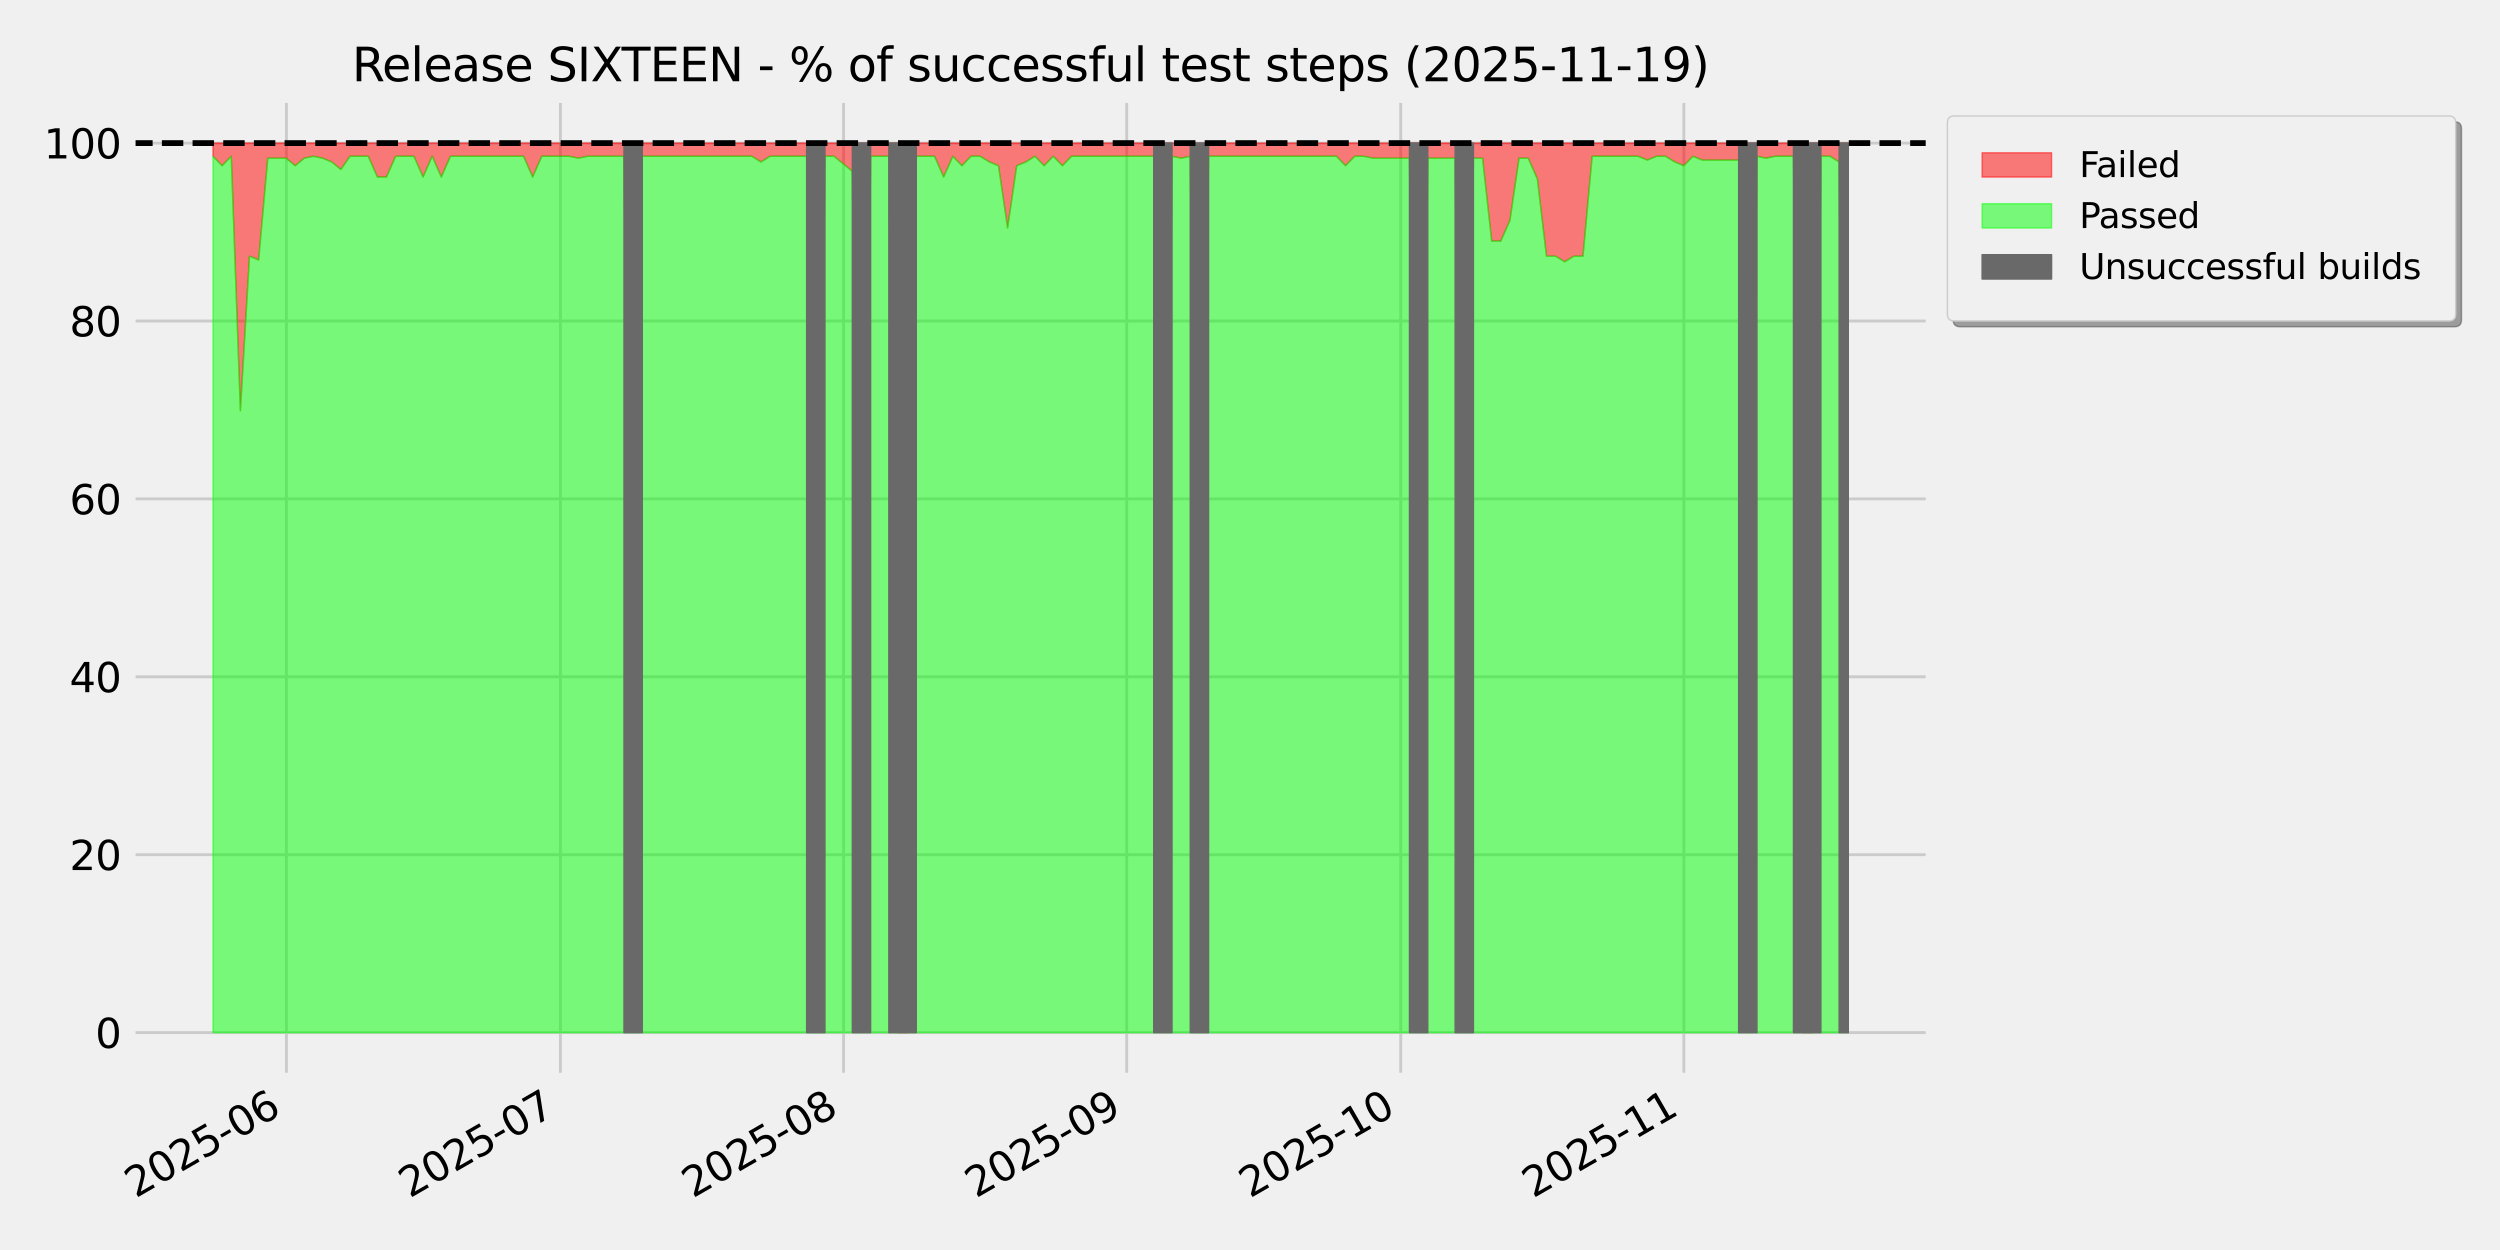 <?xml version="1.0" encoding="utf-8" standalone="no"?>
<!DOCTYPE svg PUBLIC "-//W3C//DTD SVG 1.1//EN"
  "http://www.w3.org/Graphics/SVG/1.1/DTD/svg11.dtd">
<svg xmlns:xlink="http://www.w3.org/1999/xlink" width="864pt" height="432pt" viewBox="0 0 864 432" xmlns="http://www.w3.org/2000/svg" version="1.1">
 <defs>
  <style type="text/css">*{stroke-linejoin: round; stroke-linecap: butt}</style>
 </defs>
 <g id="figure_1">
  <g id="patch_1">
   <path d="M 0 432 
L 864 432 
L 864 0 
L 0 0 
z
" style="fill: #f0f0f0"/>
  </g>
  <g id="axes_1">
   <g id="patch_2">
    <path d="M 45.35 372.238 
L 667.02 372.238 
L 667.02 34.08 
L 45.35 34.08 
z
" style="fill: #f0f0f0"/>
   </g>
   <g id="matplotlib.axis_1">
    <g id="xtick_1">
     <g id="line2d_1">
      <path d="M 98.989 372.238 
L 98.989 34.08 
" clip-path="url(#p6ce3562e40)" style="fill: none; stroke: #cbcbcb"/>
     </g>
     <g id="line2d_2"/>
     <g id="text_1">
      <!-- 2025-06 -->
      <g transform="translate(46.874 414.198) rotate(-30) scale(0.14 -0.14)">
       <defs>
        <path id="DejaVuSans-32" d="M 1228 531 
L 3431 531 
L 3431 0 
L 469 0 
L 469 531 
Q 828 903 1448 1529 
Q 2069 2156 2228 2338 
Q 2531 2678 2651 2914 
Q 2772 3150 2772 3378 
Q 2772 3750 2511 3984 
Q 2250 4219 1831 4219 
Q 1534 4219 1204 4116 
Q 875 4013 500 3803 
L 500 4441 
Q 881 4594 1212 4672 
Q 1544 4750 1819 4750 
Q 2544 4750 2975 4387 
Q 3406 4025 3406 3419 
Q 3406 3131 3298 2873 
Q 3191 2616 2906 2266 
Q 2828 2175 2409 1742 
Q 1991 1309 1228 531 
z
" transform="scale(0.016)"/>
        <path id="DejaVuSans-30" d="M 2034 4250 
Q 1547 4250 1301 3770 
Q 1056 3291 1056 2328 
Q 1056 1369 1301 889 
Q 1547 409 2034 409 
Q 2525 409 2770 889 
Q 3016 1369 3016 2328 
Q 3016 3291 2770 3770 
Q 2525 4250 2034 4250 
z
M 2034 4750 
Q 2819 4750 3233 4129 
Q 3647 3509 3647 2328 
Q 3647 1150 3233 529 
Q 2819 -91 2034 -91 
Q 1250 -91 836 529 
Q 422 1150 422 2328 
Q 422 3509 836 4129 
Q 1250 4750 2034 4750 
z
" transform="scale(0.016)"/>
        <path id="DejaVuSans-35" d="M 691 4666 
L 3169 4666 
L 3169 4134 
L 1269 4134 
L 1269 2991 
Q 1406 3038 1543 3061 
Q 1681 3084 1819 3084 
Q 2600 3084 3056 2656 
Q 3513 2228 3513 1497 
Q 3513 744 3044 326 
Q 2575 -91 1722 -91 
Q 1428 -91 1123 -41 
Q 819 9 494 109 
L 494 744 
Q 775 591 1075 516 
Q 1375 441 1709 441 
Q 2250 441 2565 725 
Q 2881 1009 2881 1497 
Q 2881 1984 2565 2268 
Q 2250 2553 1709 2553 
Q 1456 2553 1204 2497 
Q 953 2441 691 2322 
L 691 4666 
z
" transform="scale(0.016)"/>
        <path id="DejaVuSans-2d" d="M 313 2009 
L 1997 2009 
L 1997 1497 
L 313 1497 
L 313 2009 
z
" transform="scale(0.016)"/>
        <path id="DejaVuSans-36" d="M 2113 2584 
Q 1688 2584 1439 2293 
Q 1191 2003 1191 1497 
Q 1191 994 1439 701 
Q 1688 409 2113 409 
Q 2538 409 2786 701 
Q 3034 994 3034 1497 
Q 3034 2003 2786 2293 
Q 2538 2584 2113 2584 
z
M 3366 4563 
L 3366 3988 
Q 3128 4100 2886 4159 
Q 2644 4219 2406 4219 
Q 1781 4219 1451 3797 
Q 1122 3375 1075 2522 
Q 1259 2794 1537 2939 
Q 1816 3084 2150 3084 
Q 2853 3084 3261 2657 
Q 3669 2231 3669 1497 
Q 3669 778 3244 343 
Q 2819 -91 2113 -91 
Q 1303 -91 875 529 
Q 447 1150 447 2328 
Q 447 3434 972 4092 
Q 1497 4750 2381 4750 
Q 2619 4750 2861 4703 
Q 3103 4656 3366 4563 
z
" transform="scale(0.016)"/>
       </defs>
       <use xlink:href="#DejaVuSans-32"/>
       <use xlink:href="#DejaVuSans-30" transform="translate(63.623 0)"/>
       <use xlink:href="#DejaVuSans-32" transform="translate(127.246 0)"/>
       <use xlink:href="#DejaVuSans-35" transform="translate(190.869 0)"/>
       <use xlink:href="#DejaVuSans-2d" transform="translate(254.492 0)"/>
       <use xlink:href="#DejaVuSans-30" transform="translate(290.576 0)"/>
       <use xlink:href="#DejaVuSans-36" transform="translate(354.199 0)"/>
      </g>
     </g>
    </g>
    <g id="xtick_2">
     <g id="line2d_3">
      <path d="M 193.685 372.238 
L 193.685 34.08 
" clip-path="url(#p6ce3562e40)" style="fill: none; stroke: #cbcbcb"/>
     </g>
     <g id="line2d_4"/>
     <g id="text_2">
      <!-- 2025-07 -->
      <g transform="translate(141.571 414.198) rotate(-30) scale(0.14 -0.14)">
       <defs>
        <path id="DejaVuSans-37" d="M 525 4666 
L 3525 4666 
L 3525 4397 
L 1831 0 
L 1172 0 
L 2766 4134 
L 525 4134 
L 525 4666 
z
" transform="scale(0.016)"/>
       </defs>
       <use xlink:href="#DejaVuSans-32"/>
       <use xlink:href="#DejaVuSans-30" transform="translate(63.623 0)"/>
       <use xlink:href="#DejaVuSans-32" transform="translate(127.246 0)"/>
       <use xlink:href="#DejaVuSans-35" transform="translate(190.869 0)"/>
       <use xlink:href="#DejaVuSans-2d" transform="translate(254.492 0)"/>
       <use xlink:href="#DejaVuSans-30" transform="translate(290.576 0)"/>
       <use xlink:href="#DejaVuSans-37" transform="translate(354.199 0)"/>
      </g>
     </g>
    </g>
    <g id="xtick_3">
     <g id="line2d_5">
      <path d="M 291.538 372.238 
L 291.538 34.08 
" clip-path="url(#p6ce3562e40)" style="fill: none; stroke: #cbcbcb"/>
     </g>
     <g id="line2d_6"/>
     <g id="text_3">
      <!-- 2025-08 -->
      <g transform="translate(239.424 414.198) rotate(-30) scale(0.14 -0.14)">
       <defs>
        <path id="DejaVuSans-38" d="M 2034 2216 
Q 1584 2216 1326 1975 
Q 1069 1734 1069 1313 
Q 1069 891 1326 650 
Q 1584 409 2034 409 
Q 2484 409 2743 651 
Q 3003 894 3003 1313 
Q 3003 1734 2745 1975 
Q 2488 2216 2034 2216 
z
M 1403 2484 
Q 997 2584 770 2862 
Q 544 3141 544 3541 
Q 544 4100 942 4425 
Q 1341 4750 2034 4750 
Q 2731 4750 3128 4425 
Q 3525 4100 3525 3541 
Q 3525 3141 3298 2862 
Q 3072 2584 2669 2484 
Q 3125 2378 3379 2068 
Q 3634 1759 3634 1313 
Q 3634 634 3220 271 
Q 2806 -91 2034 -91 
Q 1263 -91 848 271 
Q 434 634 434 1313 
Q 434 1759 690 2068 
Q 947 2378 1403 2484 
z
M 1172 3481 
Q 1172 3119 1398 2916 
Q 1625 2713 2034 2713 
Q 2441 2713 2670 2916 
Q 2900 3119 2900 3481 
Q 2900 3844 2670 4047 
Q 2441 4250 2034 4250 
Q 1625 4250 1398 4047 
Q 1172 3844 1172 3481 
z
" transform="scale(0.016)"/>
       </defs>
       <use xlink:href="#DejaVuSans-32"/>
       <use xlink:href="#DejaVuSans-30" transform="translate(63.623 0)"/>
       <use xlink:href="#DejaVuSans-32" transform="translate(127.246 0)"/>
       <use xlink:href="#DejaVuSans-35" transform="translate(190.869 0)"/>
       <use xlink:href="#DejaVuSans-2d" transform="translate(254.492 0)"/>
       <use xlink:href="#DejaVuSans-30" transform="translate(290.576 0)"/>
       <use xlink:href="#DejaVuSans-38" transform="translate(354.199 0)"/>
      </g>
     </g>
    </g>
    <g id="xtick_4">
     <g id="line2d_7">
      <path d="M 389.391 372.238 
L 389.391 34.08 
" clip-path="url(#p6ce3562e40)" style="fill: none; stroke: #cbcbcb"/>
     </g>
     <g id="line2d_8"/>
     <g id="text_4">
      <!-- 2025-09 -->
      <g transform="translate(337.277 414.198) rotate(-30) scale(0.14 -0.14)">
       <defs>
        <path id="DejaVuSans-39" d="M 703 97 
L 703 672 
Q 941 559 1184 500 
Q 1428 441 1663 441 
Q 2288 441 2617 861 
Q 2947 1281 2994 2138 
Q 2813 1869 2534 1725 
Q 2256 1581 1919 1581 
Q 1219 1581 811 2004 
Q 403 2428 403 3163 
Q 403 3881 828 4315 
Q 1253 4750 1959 4750 
Q 2769 4750 3195 4129 
Q 3622 3509 3622 2328 
Q 3622 1225 3098 567 
Q 2575 -91 1691 -91 
Q 1453 -91 1209 -44 
Q 966 3 703 97 
z
M 1959 2075 
Q 2384 2075 2632 2365 
Q 2881 2656 2881 3163 
Q 2881 3666 2632 3958 
Q 2384 4250 1959 4250 
Q 1534 4250 1286 3958 
Q 1038 3666 1038 3163 
Q 1038 2656 1286 2365 
Q 1534 2075 1959 2075 
z
" transform="scale(0.016)"/>
       </defs>
       <use xlink:href="#DejaVuSans-32"/>
       <use xlink:href="#DejaVuSans-30" transform="translate(63.623 0)"/>
       <use xlink:href="#DejaVuSans-32" transform="translate(127.246 0)"/>
       <use xlink:href="#DejaVuSans-35" transform="translate(190.869 0)"/>
       <use xlink:href="#DejaVuSans-2d" transform="translate(254.492 0)"/>
       <use xlink:href="#DejaVuSans-30" transform="translate(290.576 0)"/>
       <use xlink:href="#DejaVuSans-39" transform="translate(354.199 0)"/>
      </g>
     </g>
    </g>
    <g id="xtick_5">
     <g id="line2d_9">
      <path d="M 484.088 372.238 
L 484.088 34.08 
" clip-path="url(#p6ce3562e40)" style="fill: none; stroke: #cbcbcb"/>
     </g>
     <g id="line2d_10"/>
     <g id="text_5">
      <!-- 2025-10 -->
      <g transform="translate(431.973 414.198) rotate(-30) scale(0.14 -0.14)">
       <defs>
        <path id="DejaVuSans-31" d="M 794 531 
L 1825 531 
L 1825 4091 
L 703 3866 
L 703 4441 
L 1819 4666 
L 2450 4666 
L 2450 531 
L 3481 531 
L 3481 0 
L 794 0 
L 794 531 
z
" transform="scale(0.016)"/>
       </defs>
       <use xlink:href="#DejaVuSans-32"/>
       <use xlink:href="#DejaVuSans-30" transform="translate(63.623 0)"/>
       <use xlink:href="#DejaVuSans-32" transform="translate(127.246 0)"/>
       <use xlink:href="#DejaVuSans-35" transform="translate(190.869 0)"/>
       <use xlink:href="#DejaVuSans-2d" transform="translate(254.492 0)"/>
       <use xlink:href="#DejaVuSans-31" transform="translate(290.576 0)"/>
       <use xlink:href="#DejaVuSans-30" transform="translate(354.199 0)"/>
      </g>
     </g>
    </g>
    <g id="xtick_6">
     <g id="line2d_11">
      <path d="M 581.941 372.238 
L 581.941 34.08 
" clip-path="url(#p6ce3562e40)" style="fill: none; stroke: #cbcbcb"/>
     </g>
     <g id="line2d_12"/>
     <g id="text_6">
      <!-- 2025-11 -->
      <g transform="translate(529.826 414.198) rotate(-30) scale(0.14 -0.14)">
       <use xlink:href="#DejaVuSans-32"/>
       <use xlink:href="#DejaVuSans-30" transform="translate(63.623 0)"/>
       <use xlink:href="#DejaVuSans-32" transform="translate(127.246 0)"/>
       <use xlink:href="#DejaVuSans-35" transform="translate(190.869 0)"/>
       <use xlink:href="#DejaVuSans-2d" transform="translate(254.492 0)"/>
       <use xlink:href="#DejaVuSans-31" transform="translate(290.576 0)"/>
       <use xlink:href="#DejaVuSans-31" transform="translate(354.199 0)"/>
      </g>
     </g>
    </g>
   </g>
   <g id="matplotlib.axis_2">
    <g id="ytick_1">
     <g id="line2d_13">
      <path d="M 45.35 356.867 
L 667.02 356.867 
" clip-path="url(#p6ce3562e40)" style="fill: none; stroke: #cbcbcb"/>
     </g>
     <g id="line2d_14"/>
     <g id="text_7">
      <!-- 0 -->
      <g transform="translate(32.943 362.186) scale(0.14 -0.14)">
       <use xlink:href="#DejaVuSans-30"/>
      </g>
     </g>
    </g>
    <g id="ytick_2">
     <g id="line2d_15">
      <path d="M 45.35 295.384 
L 667.02 295.384 
" clip-path="url(#p6ce3562e40)" style="fill: none; stroke: #cbcbcb"/>
     </g>
     <g id="line2d_16"/>
     <g id="text_8">
      <!-- 20 -->
      <g transform="translate(24.035 300.703) scale(0.14 -0.14)">
       <use xlink:href="#DejaVuSans-32"/>
       <use xlink:href="#DejaVuSans-30" transform="translate(63.623 0)"/>
      </g>
     </g>
    </g>
    <g id="ytick_3">
     <g id="line2d_17">
      <path d="M 45.35 233.901 
L 667.02 233.901 
" clip-path="url(#p6ce3562e40)" style="fill: none; stroke: #cbcbcb"/>
     </g>
     <g id="line2d_18"/>
     <g id="text_9">
      <!-- 40 -->
      <g transform="translate(24.035 239.219) scale(0.14 -0.14)">
       <defs>
        <path id="DejaVuSans-34" d="M 2419 4116 
L 825 1625 
L 2419 1625 
L 2419 4116 
z
M 2253 4666 
L 3047 4666 
L 3047 1625 
L 3713 1625 
L 3713 1100 
L 3047 1100 
L 3047 0 
L 2419 0 
L 2419 1100 
L 313 1100 
L 313 1709 
L 2253 4666 
z
" transform="scale(0.016)"/>
       </defs>
       <use xlink:href="#DejaVuSans-34"/>
       <use xlink:href="#DejaVuSans-30" transform="translate(63.623 0)"/>
      </g>
     </g>
    </g>
    <g id="ytick_4">
     <g id="line2d_19">
      <path d="M 45.35 172.417 
L 667.02 172.417 
" clip-path="url(#p6ce3562e40)" style="fill: none; stroke: #cbcbcb"/>
     </g>
     <g id="line2d_20"/>
     <g id="text_10">
      <!-- 60 -->
      <g transform="translate(24.035 177.736) scale(0.14 -0.14)">
       <use xlink:href="#DejaVuSans-36"/>
       <use xlink:href="#DejaVuSans-30" transform="translate(63.623 0)"/>
      </g>
     </g>
    </g>
    <g id="ytick_5">
     <g id="line2d_21">
      <path d="M 45.35 110.934 
L 667.02 110.934 
" clip-path="url(#p6ce3562e40)" style="fill: none; stroke: #cbcbcb"/>
     </g>
     <g id="line2d_22"/>
     <g id="text_11">
      <!-- 80 -->
      <g transform="translate(24.035 116.253) scale(0.14 -0.14)">
       <use xlink:href="#DejaVuSans-38"/>
       <use xlink:href="#DejaVuSans-30" transform="translate(63.623 0)"/>
      </g>
     </g>
    </g>
    <g id="ytick_6">
     <g id="line2d_23">
      <path d="M 45.35 49.451 
L 667.02 49.451 
" clip-path="url(#p6ce3562e40)" style="fill: none; stroke: #cbcbcb"/>
     </g>
     <g id="line2d_24"/>
     <g id="text_12">
      <!-- 100 -->
      <g transform="translate(15.127 54.77) scale(0.14 -0.14)">
       <use xlink:href="#DejaVuSans-31"/>
       <use xlink:href="#DejaVuSans-30" transform="translate(63.623 0)"/>
       <use xlink:href="#DejaVuSans-30" transform="translate(127.246 0)"/>
      </g>
     </g>
    </g>
   </g>
   <g id="FillBetweenPolyCollection_1">
    <defs>
     <path id="m700014f2fe" d="M 73.608 -377.99 
L 73.608 -382.549 
L 76.764 -382.549 
L 79.921 -382.549 
L 83.077 -382.549 
L 86.234 -382.549 
L 89.391 -382.549 
L 92.547 -382.549 
L 95.704 -382.549 
L 98.86 -382.549 
L 102.017 -382.549 
L 105.174 -382.549 
L 108.33 -382.549 
L 111.487 -382.549 
L 114.643 -382.549 
L 117.8 -382.549 
L 120.956 -382.549 
L 124.113 -382.549 
L 127.27 -382.549 
L 130.426 -382.549 
L 133.583 -382.549 
L 136.739 -382.549 
L 139.896 -382.549 
L 143.053 -382.549 
L 146.209 -382.549 
L 149.366 -382.549 
L 152.522 -382.549 
L 155.679 -382.549 
L 158.835 -382.549 
L 161.992 -382.549 
L 165.149 -382.549 
L 168.305 -382.549 
L 171.462 -382.549 
L 174.618 -382.549 
L 177.775 -382.549 
L 180.932 -382.549 
L 184.088 -382.549 
L 187.245 -382.549 
L 190.401 -382.549 
L 193.558 -382.549 
L 196.714 -382.549 
L 199.871 -382.549 
L 203.028 -382.549 
L 206.184 -382.549 
L 209.341 -382.549 
L 212.497 -382.549 
L 215.654 -382.549 
L 218.81 -382.549 
L 221.967 -382.549 
L 225.124 -382.549 
L 228.28 -382.549 
L 231.437 -382.549 
L 234.594 -382.549 
L 237.75 -382.549 
L 240.907 -382.549 
L 244.063 -382.549 
L 247.22 -382.549 
L 250.376 -382.549 
L 259.846 -382.549 
L 263.001 -382.549 
L 266.157 -382.549 
L 269.314 -382.549 
L 272.47 -382.549 
L 275.627 -382.549 
L 278.783 -382.549 
L 281.94 -382.549 
L 285.097 -382.549 
L 288.253 -382.549 
L 291.41 -382.549 
L 294.566 -382.549 
L 297.723 -382.549 
L 300.879 -382.549 
L 304.036 -382.549 
L 307.193 -382.549 
L 310.349 -382.549 
L 313.506 -382.549 
L 316.662 -382.549 
L 319.819 -382.549 
L 322.975 -382.549 
L 326.132 -382.549 
L 329.289 -382.549 
L 332.445 -382.549 
L 335.602 -382.549 
L 338.758 -382.549 
L 341.915 -382.549 
L 345.072 -382.549 
L 348.228 -382.549 
L 351.385 -382.549 
L 354.541 -382.549 
L 357.698 -382.549 
L 360.854 -382.549 
L 364.011 -382.549 
L 367.168 -382.549 
L 370.324 -382.549 
L 373.481 -382.549 
L 376.637 -382.549 
L 379.794 -382.549 
L 382.95 -382.549 
L 386.107 -382.549 
L 389.264 -382.549 
L 392.42 -382.549 
L 395.577 -382.549 
L 398.733 -382.549 
L 401.89 -382.549 
L 405.047 -382.549 
L 408.203 -382.549 
L 411.36 -382.549 
L 414.516 -382.549 
L 417.673 -382.549 
L 420.829 -382.549 
L 423.986 -382.549 
L 427.143 -382.549 
L 430.299 -382.549 
L 433.456 -382.549 
L 436.612 -382.549 
L 439.769 -382.549 
L 442.926 -382.549 
L 446.082 -382.549 
L 449.239 -382.549 
L 452.395 -382.549 
L 455.552 -382.549 
L 458.708 -382.549 
L 461.865 -382.549 
L 465.022 -382.549 
L 468.178 -382.549 
L 471.335 -382.549 
L 474.491 -382.549 
L 477.648 -382.549 
L 480.805 -382.549 
L 483.961 -382.549 
L 487.118 -382.549 
L 490.272 -382.549 
L 493.429 -382.549 
L 496.585 -382.549 
L 499.742 -382.549 
L 502.898 -382.549 
L 506.055 -382.549 
L 509.211 -382.549 
L 512.368 -382.549 
L 515.524 -382.549 
L 518.681 -382.549 
L 521.838 -382.549 
L 524.994 -382.549 
L 528.151 -382.549 
L 531.307 -382.549 
L 534.464 -382.549 
L 537.621 -382.549 
L 540.777 -382.549 
L 543.934 -382.549 
L 547.09 -382.549 
L 550.247 -382.549 
L 553.404 -382.549 
L 556.56 -382.549 
L 559.717 -382.549 
L 562.873 -382.549 
L 566.161 -382.549 
L 569.318 -382.549 
L 572.475 -382.549 
L 575.631 -382.549 
L 578.788 -382.549 
L 581.944 -382.549 
L 585.101 -382.549 
L 588.257 -382.549 
L 591.414 -382.549 
L 594.571 -382.549 
L 597.727 -382.549 
L 600.884 -382.549 
L 604.04 -382.549 
L 607.197 -382.549 
L 610.353 -382.549 
L 613.51 -382.549 
L 616.666 -382.549 
L 619.823 -382.549 
L 622.98 -382.549 
L 626.136 -382.549 
L 629.293 -382.549 
L 632.449 -382.549 
L 635.606 -382.549 
L 638.762 -382.549 
L 638.762 -75.133 
L 638.762 -75.133 
L 635.606 -376.036 
L 632.449 -377.99 
L 629.293 -377.99 
L 626.136 -75.133 
L 622.98 -75.133 
L 619.823 -377.99 
L 616.666 -377.99 
L 613.51 -377.99 
L 610.353 -377.339 
L 607.197 -377.99 
L 604.04 -75.133 
L 600.884 -376.687 
L 597.727 -376.687 
L 594.571 -376.687 
L 591.414 -376.687 
L 588.257 -376.687 
L 585.101 -377.99 
L 581.944 -374.734 
L 578.788 -376.036 
L 575.631 -377.99 
L 572.475 -377.99 
L 569.318 -376.687 
L 566.161 -377.99 
L 562.873 -377.99 
L 559.717 -377.99 
L 556.56 -377.99 
L 553.404 -377.99 
L 550.247 -377.99 
L 547.09 -343.471 
L 543.934 -343.471 
L 540.777 -341.517 
L 537.621 -343.471 
L 534.464 -343.471 
L 531.307 -370.174 
L 528.151 -377.339 
L 524.994 -377.339 
L 521.838 -355.846 
L 518.681 -348.681 
L 515.524 -348.681 
L 512.368 -377.339 
L 509.211 -377.339 
L 506.055 -75.133 
L 502.898 -377.339 
L 499.742 -377.339 
L 496.585 -377.339 
L 493.429 -377.339 
L 490.272 -75.133 
L 487.118 -377.339 
L 483.961 -377.339 
L 480.805 -377.339 
L 477.648 -377.339 
L 474.491 -377.339 
L 471.335 -377.99 
L 468.178 -377.99 
L 465.022 -374.734 
L 461.865 -377.99 
L 458.708 -377.99 
L 455.552 -377.99 
L 452.395 -377.99 
L 449.239 -377.99 
L 446.082 -377.99 
L 442.926 -377.99 
L 439.769 -377.99 
L 436.612 -377.99 
L 433.456 -377.99 
L 430.299 -377.99 
L 427.143 -377.99 
L 423.986 -377.99 
L 420.829 -377.99 
L 417.673 -377.99 
L 414.516 -75.133 
L 411.36 -377.99 
L 408.203 -377.339 
L 405.047 -377.99 
L 401.89 -75.133 
L 398.733 -377.99 
L 395.577 -377.99 
L 392.42 -377.99 
L 389.264 -377.99 
L 386.107 -377.99 
L 382.95 -377.99 
L 379.794 -377.99 
L 376.637 -377.99 
L 373.481 -377.99 
L 370.324 -377.99 
L 367.168 -374.734 
L 364.011 -377.99 
L 360.854 -374.734 
L 357.698 -377.99 
L 354.541 -376.036 
L 351.385 -374.734 
L 348.228 -353.24 
L 345.072 -374.734 
L 341.915 -376.036 
L 338.758 -377.99 
L 335.602 -377.99 
L 332.445 -374.734 
L 329.289 -377.99 
L 326.132 -370.826 
L 322.975 -377.99 
L 319.819 -377.99 
L 316.662 -377.99 
L 313.506 -75.133 
L 310.349 -75.133 
L 307.193 -377.99 
L 304.036 -377.99 
L 300.879 -377.99 
L 297.723 -75.133 
L 294.566 -372.78 
L 291.41 -375.385 
L 288.253 -377.99 
L 285.097 -377.99 
L 281.94 -75.133 
L 278.783 -377.99 
L 275.627 -377.99 
L 272.47 -377.99 
L 269.314 -377.99 
L 266.157 -377.99 
L 263.001 -376.036 
L 259.846 -377.99 
L 250.376 -377.99 
L 247.22 -377.99 
L 244.063 -377.99 
L 240.907 -377.99 
L 237.75 -377.99 
L 234.594 -377.99 
L 231.437 -377.99 
L 228.28 -377.99 
L 225.124 -377.99 
L 221.967 -377.99 
L 218.81 -75.133 
L 215.654 -377.99 
L 212.497 -377.99 
L 209.341 -377.99 
L 206.184 -377.99 
L 203.028 -377.99 
L 199.871 -377.339 
L 196.714 -377.99 
L 193.558 -377.99 
L 190.401 -377.99 
L 187.245 -377.99 
L 184.088 -370.826 
L 180.932 -377.99 
L 177.775 -377.99 
L 174.618 -377.99 
L 171.462 -377.99 
L 168.305 -377.99 
L 165.149 -377.99 
L 161.992 -377.99 
L 158.835 -377.99 
L 155.679 -377.99 
L 152.522 -370.826 
L 149.366 -377.99 
L 146.209 -370.826 
L 143.053 -377.99 
L 139.896 -377.99 
L 136.739 -377.99 
L 133.583 -370.826 
L 130.426 -370.826 
L 127.27 -377.99 
L 124.113 -377.99 
L 120.956 -377.99 
L 117.8 -373.431 
L 114.643 -376.036 
L 111.487 -377.339 
L 108.33 -377.99 
L 105.174 -377.339 
L 102.017 -374.734 
L 98.86 -377.339 
L 95.704 -377.339 
L 92.547 -377.339 
L 89.391 -342.168 
L 86.234 -343.471 
L 83.077 -290.064 
L 79.921 -377.99 
L 76.764 -374.734 
L 73.608 -377.99 
z
" style="stroke: #ff0000; stroke-opacity: 0.5; stroke-width: 0.5"/>
    </defs>
    <g clip-path="url(#p6ce3562e40)">
     <use xlink:href="#m700014f2fe" x="0" y="432" style="fill: #ff0000; fill-opacity: 0.5; stroke: #ff0000; stroke-opacity: 0.5; stroke-width: 0.5"/>
    </g>
   </g>
   <g id="FillBetweenPolyCollection_2">
    <defs>
     <path id="m3ca0deafc3" d="M 73.608 -75.133 
L 73.608 -377.99 
L 76.764 -374.734 
L 79.921 -377.99 
L 83.077 -290.064 
L 86.234 -343.471 
L 89.391 -342.168 
L 92.547 -377.339 
L 95.704 -377.339 
L 98.86 -377.339 
L 102.017 -374.734 
L 105.174 -377.339 
L 108.33 -377.99 
L 111.487 -377.339 
L 114.643 -376.036 
L 117.8 -373.431 
L 120.956 -377.99 
L 124.113 -377.99 
L 127.27 -377.99 
L 130.426 -370.826 
L 133.583 -370.826 
L 136.739 -377.99 
L 139.896 -377.99 
L 143.053 -377.99 
L 146.209 -370.826 
L 149.366 -377.99 
L 152.522 -370.826 
L 155.679 -377.99 
L 158.835 -377.99 
L 161.992 -377.99 
L 165.149 -377.99 
L 168.305 -377.99 
L 171.462 -377.99 
L 174.618 -377.99 
L 177.775 -377.99 
L 180.932 -377.99 
L 184.088 -370.826 
L 187.245 -377.99 
L 190.401 -377.99 
L 193.558 -377.99 
L 196.714 -377.99 
L 199.871 -377.339 
L 203.028 -377.99 
L 206.184 -377.99 
L 209.341 -377.99 
L 212.497 -377.99 
L 215.654 -377.99 
L 218.81 -75.133 
L 221.967 -377.99 
L 225.124 -377.99 
L 228.28 -377.99 
L 231.437 -377.99 
L 234.594 -377.99 
L 237.75 -377.99 
L 240.907 -377.99 
L 244.063 -377.99 
L 247.22 -377.99 
L 250.376 -377.99 
L 259.846 -377.99 
L 263.001 -376.036 
L 266.157 -377.99 
L 269.314 -377.99 
L 272.47 -377.99 
L 275.627 -377.99 
L 278.783 -377.99 
L 281.94 -75.133 
L 285.097 -377.99 
L 288.253 -377.99 
L 291.41 -375.385 
L 294.566 -372.78 
L 297.723 -75.133 
L 300.879 -377.99 
L 304.036 -377.99 
L 307.193 -377.99 
L 310.349 -75.133 
L 313.506 -75.133 
L 316.662 -377.99 
L 319.819 -377.99 
L 322.975 -377.99 
L 326.132 -370.826 
L 329.289 -377.99 
L 332.445 -374.734 
L 335.602 -377.99 
L 338.758 -377.99 
L 341.915 -376.036 
L 345.072 -374.734 
L 348.228 -353.24 
L 351.385 -374.734 
L 354.541 -376.036 
L 357.698 -377.99 
L 360.854 -374.734 
L 364.011 -377.99 
L 367.168 -374.734 
L 370.324 -377.99 
L 373.481 -377.99 
L 376.637 -377.99 
L 379.794 -377.99 
L 382.95 -377.99 
L 386.107 -377.99 
L 389.264 -377.99 
L 392.42 -377.99 
L 395.577 -377.99 
L 398.733 -377.99 
L 401.89 -75.133 
L 405.047 -377.99 
L 408.203 -377.339 
L 411.36 -377.99 
L 414.516 -75.133 
L 417.673 -377.99 
L 420.829 -377.99 
L 423.986 -377.99 
L 427.143 -377.99 
L 430.299 -377.99 
L 433.456 -377.99 
L 436.612 -377.99 
L 439.769 -377.99 
L 442.926 -377.99 
L 446.082 -377.99 
L 449.239 -377.99 
L 452.395 -377.99 
L 455.552 -377.99 
L 458.708 -377.99 
L 461.865 -377.99 
L 465.022 -374.734 
L 468.178 -377.99 
L 471.335 -377.99 
L 474.491 -377.339 
L 477.648 -377.339 
L 480.805 -377.339 
L 483.961 -377.339 
L 487.118 -377.339 
L 490.272 -75.133 
L 493.429 -377.339 
L 496.585 -377.339 
L 499.742 -377.339 
L 502.898 -377.339 
L 506.055 -75.133 
L 509.211 -377.339 
L 512.368 -377.339 
L 515.524 -348.681 
L 518.681 -348.681 
L 521.838 -355.846 
L 524.994 -377.339 
L 528.151 -377.339 
L 531.307 -370.174 
L 534.464 -343.471 
L 537.621 -343.471 
L 540.777 -341.517 
L 543.934 -343.471 
L 547.09 -343.471 
L 550.247 -377.99 
L 553.404 -377.99 
L 556.56 -377.99 
L 559.717 -377.99 
L 562.873 -377.99 
L 566.161 -377.99 
L 569.318 -376.687 
L 572.475 -377.99 
L 575.631 -377.99 
L 578.788 -376.036 
L 581.944 -374.734 
L 585.101 -377.99 
L 588.257 -376.687 
L 591.414 -376.687 
L 594.571 -376.687 
L 597.727 -376.687 
L 600.884 -376.687 
L 604.04 -75.133 
L 607.197 -377.99 
L 610.353 -377.339 
L 613.51 -377.99 
L 616.666 -377.99 
L 619.823 -377.99 
L 622.98 -75.133 
L 626.136 -75.133 
L 629.293 -377.99 
L 632.449 -377.99 
L 635.606 -376.036 
L 638.762 -75.133 
L 638.762 -75.133 
L 638.762 -75.133 
L 635.606 -75.133 
L 632.449 -75.133 
L 629.293 -75.133 
L 626.136 -75.133 
L 622.98 -75.133 
L 619.823 -75.133 
L 616.666 -75.133 
L 613.51 -75.133 
L 610.353 -75.133 
L 607.197 -75.133 
L 604.04 -75.133 
L 600.884 -75.133 
L 597.727 -75.133 
L 594.571 -75.133 
L 591.414 -75.133 
L 588.257 -75.133 
L 585.101 -75.133 
L 581.944 -75.133 
L 578.788 -75.133 
L 575.631 -75.133 
L 572.475 -75.133 
L 569.318 -75.133 
L 566.161 -75.133 
L 562.873 -75.133 
L 559.717 -75.133 
L 556.56 -75.133 
L 553.404 -75.133 
L 550.247 -75.133 
L 547.09 -75.133 
L 543.934 -75.133 
L 540.777 -75.133 
L 537.621 -75.133 
L 534.464 -75.133 
L 531.307 -75.133 
L 528.151 -75.133 
L 524.994 -75.133 
L 521.838 -75.133 
L 518.681 -75.133 
L 515.524 -75.133 
L 512.368 -75.133 
L 509.211 -75.133 
L 506.055 -75.133 
L 502.898 -75.133 
L 499.742 -75.133 
L 496.585 -75.133 
L 493.429 -75.133 
L 490.272 -75.133 
L 487.118 -75.133 
L 483.961 -75.133 
L 480.805 -75.133 
L 477.648 -75.133 
L 474.491 -75.133 
L 471.335 -75.133 
L 468.178 -75.133 
L 465.022 -75.133 
L 461.865 -75.133 
L 458.708 -75.133 
L 455.552 -75.133 
L 452.395 -75.133 
L 449.239 -75.133 
L 446.082 -75.133 
L 442.926 -75.133 
L 439.769 -75.133 
L 436.612 -75.133 
L 433.456 -75.133 
L 430.299 -75.133 
L 427.143 -75.133 
L 423.986 -75.133 
L 420.829 -75.133 
L 417.673 -75.133 
L 414.516 -75.133 
L 411.36 -75.133 
L 408.203 -75.133 
L 405.047 -75.133 
L 401.89 -75.133 
L 398.733 -75.133 
L 395.577 -75.133 
L 392.42 -75.133 
L 389.264 -75.133 
L 386.107 -75.133 
L 382.95 -75.133 
L 379.794 -75.133 
L 376.637 -75.133 
L 373.481 -75.133 
L 370.324 -75.133 
L 367.168 -75.133 
L 364.011 -75.133 
L 360.854 -75.133 
L 357.698 -75.133 
L 354.541 -75.133 
L 351.385 -75.133 
L 348.228 -75.133 
L 345.072 -75.133 
L 341.915 -75.133 
L 338.758 -75.133 
L 335.602 -75.133 
L 332.445 -75.133 
L 329.289 -75.133 
L 326.132 -75.133 
L 322.975 -75.133 
L 319.819 -75.133 
L 316.662 -75.133 
L 313.506 -75.133 
L 310.349 -75.133 
L 307.193 -75.133 
L 304.036 -75.133 
L 300.879 -75.133 
L 297.723 -75.133 
L 294.566 -75.133 
L 291.41 -75.133 
L 288.253 -75.133 
L 285.097 -75.133 
L 281.94 -75.133 
L 278.783 -75.133 
L 275.627 -75.133 
L 272.47 -75.133 
L 269.314 -75.133 
L 266.157 -75.133 
L 263.001 -75.133 
L 259.846 -75.133 
L 250.376 -75.133 
L 247.22 -75.133 
L 244.063 -75.133 
L 240.907 -75.133 
L 237.75 -75.133 
L 234.594 -75.133 
L 231.437 -75.133 
L 228.28 -75.133 
L 225.124 -75.133 
L 221.967 -75.133 
L 218.81 -75.133 
L 215.654 -75.133 
L 212.497 -75.133 
L 209.341 -75.133 
L 206.184 -75.133 
L 203.028 -75.133 
L 199.871 -75.133 
L 196.714 -75.133 
L 193.558 -75.133 
L 190.401 -75.133 
L 187.245 -75.133 
L 184.088 -75.133 
L 180.932 -75.133 
L 177.775 -75.133 
L 174.618 -75.133 
L 171.462 -75.133 
L 168.305 -75.133 
L 165.149 -75.133 
L 161.992 -75.133 
L 158.835 -75.133 
L 155.679 -75.133 
L 152.522 -75.133 
L 149.366 -75.133 
L 146.209 -75.133 
L 143.053 -75.133 
L 139.896 -75.133 
L 136.739 -75.133 
L 133.583 -75.133 
L 130.426 -75.133 
L 127.27 -75.133 
L 124.113 -75.133 
L 120.956 -75.133 
L 117.8 -75.133 
L 114.643 -75.133 
L 111.487 -75.133 
L 108.33 -75.133 
L 105.174 -75.133 
L 102.017 -75.133 
L 98.86 -75.133 
L 95.704 -75.133 
L 92.547 -75.133 
L 89.391 -75.133 
L 86.234 -75.133 
L 83.077 -75.133 
L 79.921 -75.133 
L 76.764 -75.133 
L 73.608 -75.133 
z
" style="stroke: #00ff00; stroke-opacity: 0.5; stroke-width: 0.5"/>
    </defs>
    <g clip-path="url(#p6ce3562e40)">
     <use xlink:href="#m3ca0deafc3" x="0" y="432" style="fill: #00ff00; fill-opacity: 0.5; stroke: #00ff00; stroke-opacity: 0.5; stroke-width: 0.5"/>
    </g>
   </g>
   <g id="FillBetweenPolyCollection_3">
    <path d="M 215.654 356.867 
L 215.654 49.451 
L 218.81 49.451 
L 221.967 49.451 
L 221.967 356.867 
L 221.967 356.867 
L 218.81 356.867 
L 215.654 356.867 
z
" clip-path="url(#p6ce3562e40)" style="fill: #696969; stroke: #696969; stroke-width: 0.5"/>
    <path d="M 278.783 356.867 
L 278.783 49.451 
L 281.94 49.451 
L 285.097 49.451 
L 285.097 356.867 
L 285.097 356.867 
L 281.94 356.867 
L 278.783 356.867 
z
" clip-path="url(#p6ce3562e40)" style="fill: #696969; stroke: #696969; stroke-width: 0.5"/>
    <path d="M 294.566 356.867 
L 294.566 49.451 
L 297.723 49.451 
L 300.879 49.451 
L 300.879 356.867 
L 300.879 356.867 
L 297.723 356.867 
L 294.566 356.867 
z
" clip-path="url(#p6ce3562e40)" style="fill: #696969; stroke: #696969; stroke-width: 0.5"/>
    <path d="M 307.193 356.867 
L 307.193 49.451 
L 310.349 49.451 
L 313.506 49.451 
L 316.662 49.451 
L 316.662 356.867 
L 316.662 356.867 
L 313.506 356.867 
L 310.349 356.867 
L 307.193 356.867 
z
" clip-path="url(#p6ce3562e40)" style="fill: #696969; stroke: #696969; stroke-width: 0.5"/>
    <path d="M 398.733 356.867 
L 398.733 49.451 
L 401.89 49.451 
L 405.047 49.451 
L 405.047 356.867 
L 405.047 356.867 
L 401.89 356.867 
L 398.733 356.867 
z
" clip-path="url(#p6ce3562e40)" style="fill: #696969; stroke: #696969; stroke-width: 0.5"/>
    <path d="M 411.36 356.867 
L 411.36 49.451 
L 414.516 49.451 
L 417.673 49.451 
L 417.673 356.867 
L 417.673 356.867 
L 414.516 356.867 
L 411.36 356.867 
z
" clip-path="url(#p6ce3562e40)" style="fill: #696969; stroke: #696969; stroke-width: 0.5"/>
    <path d="M 487.118 356.867 
L 487.118 49.451 
L 490.272 49.451 
L 493.429 49.451 
L 493.429 356.867 
L 493.429 356.867 
L 490.272 356.867 
L 487.118 356.867 
z
" clip-path="url(#p6ce3562e40)" style="fill: #696969; stroke: #696969; stroke-width: 0.5"/>
    <path d="M 502.898 356.867 
L 502.898 49.451 
L 506.055 49.451 
L 509.211 49.451 
L 509.211 356.867 
L 509.211 356.867 
L 506.055 356.867 
L 502.898 356.867 
z
" clip-path="url(#p6ce3562e40)" style="fill: #696969; stroke: #696969; stroke-width: 0.5"/>
    <path d="M 600.884 356.867 
L 600.884 49.451 
L 604.04 49.451 
L 607.197 49.451 
L 607.197 356.867 
L 607.197 356.867 
L 604.04 356.867 
L 600.884 356.867 
z
" clip-path="url(#p6ce3562e40)" style="fill: #696969; stroke: #696969; stroke-width: 0.5"/>
    <path d="M 619.823 356.867 
L 619.823 49.451 
L 622.98 49.451 
L 626.136 49.451 
L 629.293 49.451 
L 629.293 356.867 
L 629.293 356.867 
L 626.136 356.867 
L 622.98 356.867 
L 619.823 356.867 
z
" clip-path="url(#p6ce3562e40)" style="fill: #696969; stroke: #696969; stroke-width: 0.5"/>
    <path d="M 635.606 356.867 
L 635.606 49.451 
L 638.762 49.451 
L 638.762 356.867 
L 638.762 356.867 
L 635.606 356.867 
z
" clip-path="url(#p6ce3562e40)" style="fill: #696969; stroke: #696969; stroke-width: 0.5"/>
   </g>
   <g id="line2d_25">
    <path d="M 45.35 49.451 
L 667.02 49.451 
" clip-path="url(#p6ce3562e40)" style="fill: none; stroke-dasharray: 7.4,3.2; stroke-dashoffset: 0; stroke: #000000; stroke-width: 2"/>
   </g>
   <g id="patch_3">
    <path d="M 45.35 372.238 
L 45.35 34.08 
" style="fill: none; stroke: #f0f0f0; stroke-width: 3; stroke-linejoin: miter; stroke-linecap: square"/>
   </g>
   <g id="patch_4">
    <path d="M 667.02 372.238 
L 667.02 34.08 
" style="fill: none; stroke: #f0f0f0; stroke-width: 3; stroke-linejoin: miter; stroke-linecap: square"/>
   </g>
   <g id="patch_5">
    <path d="M 45.35 372.238 
L 667.02 372.238 
" style="fill: none; stroke: #f0f0f0; stroke-width: 3; stroke-linejoin: miter; stroke-linecap: square"/>
   </g>
   <g id="patch_6">
    <path d="M 45.35 34.08 
L 667.02 34.08 
" style="fill: none; stroke: #f0f0f0; stroke-width: 3; stroke-linejoin: miter; stroke-linecap: square"/>
   </g>
   <g id="text_13">
    <!-- Release SIXTEEN - % of successful test steps (2025-11-19) -->
    <g transform="translate(121.656 28.08) scale(0.16 -0.16)">
     <defs>
      <path id="DejaVuSans-52" d="M 2841 2188 
Q 3044 2119 3236 1894 
Q 3428 1669 3622 1275 
L 4263 0 
L 3584 0 
L 2988 1197 
Q 2756 1666 2539 1819 
Q 2322 1972 1947 1972 
L 1259 1972 
L 1259 0 
L 628 0 
L 628 4666 
L 2053 4666 
Q 2853 4666 3247 4331 
Q 3641 3997 3641 3322 
Q 3641 2881 3436 2590 
Q 3231 2300 2841 2188 
z
M 1259 4147 
L 1259 2491 
L 2053 2491 
Q 2509 2491 2742 2702 
Q 2975 2913 2975 3322 
Q 2975 3731 2742 3939 
Q 2509 4147 2053 4147 
L 1259 4147 
z
" transform="scale(0.016)"/>
      <path id="DejaVuSans-65" d="M 3597 1894 
L 3597 1613 
L 953 1613 
Q 991 1019 1311 708 
Q 1631 397 2203 397 
Q 2534 397 2845 478 
Q 3156 559 3463 722 
L 3463 178 
Q 3153 47 2828 -22 
Q 2503 -91 2169 -91 
Q 1331 -91 842 396 
Q 353 884 353 1716 
Q 353 2575 817 3079 
Q 1281 3584 2069 3584 
Q 2775 3584 3186 3129 
Q 3597 2675 3597 1894 
z
M 3022 2063 
Q 3016 2534 2758 2815 
Q 2500 3097 2075 3097 
Q 1594 3097 1305 2825 
Q 1016 2553 972 2059 
L 3022 2063 
z
" transform="scale(0.016)"/>
      <path id="DejaVuSans-6c" d="M 603 4863 
L 1178 4863 
L 1178 0 
L 603 0 
L 603 4863 
z
" transform="scale(0.016)"/>
      <path id="DejaVuSans-61" d="M 2194 1759 
Q 1497 1759 1228 1600 
Q 959 1441 959 1056 
Q 959 750 1161 570 
Q 1363 391 1709 391 
Q 2188 391 2477 730 
Q 2766 1069 2766 1631 
L 2766 1759 
L 2194 1759 
z
M 3341 1997 
L 3341 0 
L 2766 0 
L 2766 531 
Q 2569 213 2275 61 
Q 1981 -91 1556 -91 
Q 1019 -91 701 211 
Q 384 513 384 1019 
Q 384 1609 779 1909 
Q 1175 2209 1959 2209 
L 2766 2209 
L 2766 2266 
Q 2766 2663 2505 2880 
Q 2244 3097 1772 3097 
Q 1472 3097 1187 3025 
Q 903 2953 641 2809 
L 641 3341 
Q 956 3463 1253 3523 
Q 1550 3584 1831 3584 
Q 2591 3584 2966 3190 
Q 3341 2797 3341 1997 
z
" transform="scale(0.016)"/>
      <path id="DejaVuSans-73" d="M 2834 3397 
L 2834 2853 
Q 2591 2978 2328 3040 
Q 2066 3103 1784 3103 
Q 1356 3103 1142 2972 
Q 928 2841 928 2578 
Q 928 2378 1081 2264 
Q 1234 2150 1697 2047 
L 1894 2003 
Q 2506 1872 2764 1633 
Q 3022 1394 3022 966 
Q 3022 478 2636 193 
Q 2250 -91 1575 -91 
Q 1294 -91 989 -36 
Q 684 19 347 128 
L 347 722 
Q 666 556 975 473 
Q 1284 391 1588 391 
Q 1994 391 2212 530 
Q 2431 669 2431 922 
Q 2431 1156 2273 1281 
Q 2116 1406 1581 1522 
L 1381 1569 
Q 847 1681 609 1914 
Q 372 2147 372 2553 
Q 372 3047 722 3315 
Q 1072 3584 1716 3584 
Q 2034 3584 2315 3537 
Q 2597 3491 2834 3397 
z
" transform="scale(0.016)"/>
      <path id="DejaVuSans-20" transform="scale(0.016)"/>
      <path id="DejaVuSans-53" d="M 3425 4513 
L 3425 3897 
Q 3066 4069 2747 4153 
Q 2428 4238 2131 4238 
Q 1616 4238 1336 4038 
Q 1056 3838 1056 3469 
Q 1056 3159 1242 3001 
Q 1428 2844 1947 2747 
L 2328 2669 
Q 3034 2534 3370 2195 
Q 3706 1856 3706 1288 
Q 3706 609 3251 259 
Q 2797 -91 1919 -91 
Q 1588 -91 1214 -16 
Q 841 59 441 206 
L 441 856 
Q 825 641 1194 531 
Q 1563 422 1919 422 
Q 2459 422 2753 634 
Q 3047 847 3047 1241 
Q 3047 1584 2836 1778 
Q 2625 1972 2144 2069 
L 1759 2144 
Q 1053 2284 737 2584 
Q 422 2884 422 3419 
Q 422 4038 858 4394 
Q 1294 4750 2059 4750 
Q 2388 4750 2728 4690 
Q 3069 4631 3425 4513 
z
" transform="scale(0.016)"/>
      <path id="DejaVuSans-49" d="M 628 4666 
L 1259 4666 
L 1259 0 
L 628 0 
L 628 4666 
z
" transform="scale(0.016)"/>
      <path id="DejaVuSans-58" d="M 403 4666 
L 1081 4666 
L 2241 2931 
L 3406 4666 
L 4084 4666 
L 2584 2425 
L 4184 0 
L 3506 0 
L 2194 1984 
L 872 0 
L 191 0 
L 1856 2491 
L 403 4666 
z
" transform="scale(0.016)"/>
      <path id="DejaVuSans-54" d="M -19 4666 
L 3928 4666 
L 3928 4134 
L 2272 4134 
L 2272 0 
L 1638 0 
L 1638 4134 
L -19 4134 
L -19 4666 
z
" transform="scale(0.016)"/>
      <path id="DejaVuSans-45" d="M 628 4666 
L 3578 4666 
L 3578 4134 
L 1259 4134 
L 1259 2753 
L 3481 2753 
L 3481 2222 
L 1259 2222 
L 1259 531 
L 3634 531 
L 3634 0 
L 628 0 
L 628 4666 
z
" transform="scale(0.016)"/>
      <path id="DejaVuSans-4e" d="M 628 4666 
L 1478 4666 
L 3547 763 
L 3547 4666 
L 4159 4666 
L 4159 0 
L 3309 0 
L 1241 3903 
L 1241 0 
L 628 0 
L 628 4666 
z
" transform="scale(0.016)"/>
      <path id="DejaVuSans-25" d="M 4653 2053 
Q 4381 2053 4226 1822 
Q 4072 1591 4072 1178 
Q 4072 772 4226 539 
Q 4381 306 4653 306 
Q 4919 306 5073 539 
Q 5228 772 5228 1178 
Q 5228 1588 5073 1820 
Q 4919 2053 4653 2053 
z
M 4653 2450 
Q 5147 2450 5437 2106 
Q 5728 1763 5728 1178 
Q 5728 594 5436 251 
Q 5144 -91 4653 -91 
Q 4153 -91 3862 251 
Q 3572 594 3572 1178 
Q 3572 1766 3864 2108 
Q 4156 2450 4653 2450 
z
M 1428 4353 
Q 1159 4353 1004 4120 
Q 850 3888 850 3481 
Q 850 3069 1003 2837 
Q 1156 2606 1428 2606 
Q 1700 2606 1854 2837 
Q 2009 3069 2009 3481 
Q 2009 3884 1853 4118 
Q 1697 4353 1428 4353 
z
M 4250 4750 
L 4750 4750 
L 1831 -91 
L 1331 -91 
L 4250 4750 
z
M 1428 4750 
Q 1922 4750 2215 4408 
Q 2509 4066 2509 3481 
Q 2509 2891 2217 2550 
Q 1925 2209 1428 2209 
Q 931 2209 642 2551 
Q 353 2894 353 3481 
Q 353 4063 643 4406 
Q 934 4750 1428 4750 
z
" transform="scale(0.016)"/>
      <path id="DejaVuSans-6f" d="M 1959 3097 
Q 1497 3097 1228 2736 
Q 959 2375 959 1747 
Q 959 1119 1226 758 
Q 1494 397 1959 397 
Q 2419 397 2687 759 
Q 2956 1122 2956 1747 
Q 2956 2369 2687 2733 
Q 2419 3097 1959 3097 
z
M 1959 3584 
Q 2709 3584 3137 3096 
Q 3566 2609 3566 1747 
Q 3566 888 3137 398 
Q 2709 -91 1959 -91 
Q 1206 -91 779 398 
Q 353 888 353 1747 
Q 353 2609 779 3096 
Q 1206 3584 1959 3584 
z
" transform="scale(0.016)"/>
      <path id="DejaVuSans-66" d="M 2375 4863 
L 2375 4384 
L 1825 4384 
Q 1516 4384 1395 4259 
Q 1275 4134 1275 3809 
L 1275 3500 
L 2222 3500 
L 2222 3053 
L 1275 3053 
L 1275 0 
L 697 0 
L 697 3053 
L 147 3053 
L 147 3500 
L 697 3500 
L 697 3744 
Q 697 4328 969 4595 
Q 1241 4863 1831 4863 
L 2375 4863 
z
" transform="scale(0.016)"/>
      <path id="DejaVuSans-75" d="M 544 1381 
L 544 3500 
L 1119 3500 
L 1119 1403 
Q 1119 906 1312 657 
Q 1506 409 1894 409 
Q 2359 409 2629 706 
Q 2900 1003 2900 1516 
L 2900 3500 
L 3475 3500 
L 3475 0 
L 2900 0 
L 2900 538 
Q 2691 219 2414 64 
Q 2138 -91 1772 -91 
Q 1169 -91 856 284 
Q 544 659 544 1381 
z
M 1991 3584 
L 1991 3584 
z
" transform="scale(0.016)"/>
      <path id="DejaVuSans-63" d="M 3122 3366 
L 3122 2828 
Q 2878 2963 2633 3030 
Q 2388 3097 2138 3097 
Q 1578 3097 1268 2742 
Q 959 2388 959 1747 
Q 959 1106 1268 751 
Q 1578 397 2138 397 
Q 2388 397 2633 464 
Q 2878 531 3122 666 
L 3122 134 
Q 2881 22 2623 -34 
Q 2366 -91 2075 -91 
Q 1284 -91 818 406 
Q 353 903 353 1747 
Q 353 2603 823 3093 
Q 1294 3584 2113 3584 
Q 2378 3584 2631 3529 
Q 2884 3475 3122 3366 
z
" transform="scale(0.016)"/>
      <path id="DejaVuSans-74" d="M 1172 4494 
L 1172 3500 
L 2356 3500 
L 2356 3053 
L 1172 3053 
L 1172 1153 
Q 1172 725 1289 603 
Q 1406 481 1766 481 
L 2356 481 
L 2356 0 
L 1766 0 
Q 1100 0 847 248 
Q 594 497 594 1153 
L 594 3053 
L 172 3053 
L 172 3500 
L 594 3500 
L 594 4494 
L 1172 4494 
z
" transform="scale(0.016)"/>
      <path id="DejaVuSans-70" d="M 1159 525 
L 1159 -1331 
L 581 -1331 
L 581 3500 
L 1159 3500 
L 1159 2969 
Q 1341 3281 1617 3432 
Q 1894 3584 2278 3584 
Q 2916 3584 3314 3078 
Q 3713 2572 3713 1747 
Q 3713 922 3314 415 
Q 2916 -91 2278 -91 
Q 1894 -91 1617 61 
Q 1341 213 1159 525 
z
M 3116 1747 
Q 3116 2381 2855 2742 
Q 2594 3103 2138 3103 
Q 1681 3103 1420 2742 
Q 1159 2381 1159 1747 
Q 1159 1113 1420 752 
Q 1681 391 2138 391 
Q 2594 391 2855 752 
Q 3116 1113 3116 1747 
z
" transform="scale(0.016)"/>
      <path id="DejaVuSans-28" d="M 1984 4856 
Q 1566 4138 1362 3434 
Q 1159 2731 1159 2009 
Q 1159 1288 1364 580 
Q 1569 -128 1984 -844 
L 1484 -844 
Q 1016 -109 783 600 
Q 550 1309 550 2009 
Q 550 2706 781 3412 
Q 1013 4119 1484 4856 
L 1984 4856 
z
" transform="scale(0.016)"/>
      <path id="DejaVuSans-29" d="M 513 4856 
L 1013 4856 
Q 1481 4119 1714 3412 
Q 1947 2706 1947 2009 
Q 1947 1309 1714 600 
Q 1481 -109 1013 -844 
L 513 -844 
Q 928 -128 1133 580 
Q 1338 1288 1338 2009 
Q 1338 2731 1133 3434 
Q 928 4138 513 4856 
z
" transform="scale(0.016)"/>
     </defs>
     <use xlink:href="#DejaVuSans-52"/>
     <use xlink:href="#DejaVuSans-65" transform="translate(64.982 0)"/>
     <use xlink:href="#DejaVuSans-6c" transform="translate(126.506 0)"/>
     <use xlink:href="#DejaVuSans-65" transform="translate(154.289 0)"/>
     <use xlink:href="#DejaVuSans-61" transform="translate(215.812 0)"/>
     <use xlink:href="#DejaVuSans-73" transform="translate(277.092 0)"/>
     <use xlink:href="#DejaVuSans-65" transform="translate(329.191 0)"/>
     <use xlink:href="#DejaVuSans-20" transform="translate(390.715 0)"/>
     <use xlink:href="#DejaVuSans-53" transform="translate(422.502 0)"/>
     <use xlink:href="#DejaVuSans-49" transform="translate(485.979 0)"/>
     <use xlink:href="#DejaVuSans-58" transform="translate(515.471 0)"/>
     <use xlink:href="#DejaVuSans-54" transform="translate(582.227 0)"/>
     <use xlink:href="#DejaVuSans-45" transform="translate(643.311 0)"/>
     <use xlink:href="#DejaVuSans-45" transform="translate(706.494 0)"/>
     <use xlink:href="#DejaVuSans-4e" transform="translate(769.678 0)"/>
     <use xlink:href="#DejaVuSans-20" transform="translate(844.482 0)"/>
     <use xlink:href="#DejaVuSans-2d" transform="translate(876.27 0)"/>
     <use xlink:href="#DejaVuSans-20" transform="translate(912.354 0)"/>
     <use xlink:href="#DejaVuSans-25" transform="translate(944.141 0)"/>
     <use xlink:href="#DejaVuSans-20" transform="translate(1039.16 0)"/>
     <use xlink:href="#DejaVuSans-6f" transform="translate(1070.947 0)"/>
     <use xlink:href="#DejaVuSans-66" transform="translate(1132.129 0)"/>
     <use xlink:href="#DejaVuSans-20" transform="translate(1167.334 0)"/>
     <use xlink:href="#DejaVuSans-73" transform="translate(1199.121 0)"/>
     <use xlink:href="#DejaVuSans-75" transform="translate(1251.221 0)"/>
     <use xlink:href="#DejaVuSans-63" transform="translate(1314.6 0)"/>
     <use xlink:href="#DejaVuSans-63" transform="translate(1369.58 0)"/>
     <use xlink:href="#DejaVuSans-65" transform="translate(1424.561 0)"/>
     <use xlink:href="#DejaVuSans-73" transform="translate(1486.084 0)"/>
     <use xlink:href="#DejaVuSans-73" transform="translate(1538.184 0)"/>
     <use xlink:href="#DejaVuSans-66" transform="translate(1590.283 0)"/>
     <use xlink:href="#DejaVuSans-75" transform="translate(1625.488 0)"/>
     <use xlink:href="#DejaVuSans-6c" transform="translate(1688.867 0)"/>
     <use xlink:href="#DejaVuSans-20" transform="translate(1716.65 0)"/>
     <use xlink:href="#DejaVuSans-74" transform="translate(1748.438 0)"/>
     <use xlink:href="#DejaVuSans-65" transform="translate(1787.646 0)"/>
     <use xlink:href="#DejaVuSans-73" transform="translate(1849.17 0)"/>
     <use xlink:href="#DejaVuSans-74" transform="translate(1901.27 0)"/>
     <use xlink:href="#DejaVuSans-20" transform="translate(1940.479 0)"/>
     <use xlink:href="#DejaVuSans-73" transform="translate(1972.266 0)"/>
     <use xlink:href="#DejaVuSans-74" transform="translate(2024.365 0)"/>
     <use xlink:href="#DejaVuSans-65" transform="translate(2063.574 0)"/>
     <use xlink:href="#DejaVuSans-70" transform="translate(2125.098 0)"/>
     <use xlink:href="#DejaVuSans-73" transform="translate(2188.574 0)"/>
     <use xlink:href="#DejaVuSans-20" transform="translate(2240.674 0)"/>
     <use xlink:href="#DejaVuSans-28" transform="translate(2272.461 0)"/>
     <use xlink:href="#DejaVuSans-32" transform="translate(2311.475 0)"/>
     <use xlink:href="#DejaVuSans-30" transform="translate(2375.098 0)"/>
     <use xlink:href="#DejaVuSans-32" transform="translate(2438.721 0)"/>
     <use xlink:href="#DejaVuSans-35" transform="translate(2502.344 0)"/>
     <use xlink:href="#DejaVuSans-2d" transform="translate(2565.967 0)"/>
     <use xlink:href="#DejaVuSans-31" transform="translate(2602.051 0)"/>
     <use xlink:href="#DejaVuSans-31" transform="translate(2665.674 0)"/>
     <use xlink:href="#DejaVuSans-2d" transform="translate(2729.297 0)"/>
     <use xlink:href="#DejaVuSans-31" transform="translate(2765.381 0)"/>
     <use xlink:href="#DejaVuSans-39" transform="translate(2829.004 0)"/>
     <use xlink:href="#DejaVuSans-29" transform="translate(2892.627 0)"/>
    </g>
   </g>
   <g id="legend_1">
    <g id="patch_7">
     <path d="M 677.42 112.921 
L 848.283 112.921 
Q 850.683 112.921 850.683 110.521 
L 850.683 44.48 
Q 850.683 42.08 848.283 42.08 
L 677.42 42.08 
Q 675.02 42.08 675.02 44.48 
L 675.02 110.521 
Q 675.02 112.921 677.42 112.921 
z
" style="fill: #484848; opacity: 0.5; stroke: #484848; stroke-width: 0.5; stroke-linejoin: miter"/>
    </g>
    <g id="patch_8">
     <path d="M 675.42 110.921 
L 846.283 110.921 
Q 848.683 110.921 848.683 108.521 
L 848.683 42.48 
Q 848.683 40.08 846.283 40.08 
L 675.42 40.08 
Q 673.02 40.08 673.02 42.48 
L 673.02 108.521 
Q 673.02 110.921 675.42 110.921 
z
" style="fill: #f0f0f0; stroke: #cccccc; stroke-width: 0.5; stroke-linejoin: miter"/>
    </g>
    <g id="patch_9">
     <path d="M 685.02 61.198 
L 709.02 61.198 
L 709.02 52.798 
L 685.02 52.798 
z
" style="fill: #ff0000; fill-opacity: 0.5; stroke: #ff0000; stroke-opacity: 0.5; stroke-width: 0.5; stroke-linejoin: miter"/>
    </g>
    <g id="text_14">
     <!-- Failed -->
     <g transform="translate(718.62 61.198) scale(0.12 -0.12)">
      <defs>
       <path id="DejaVuSans-46" d="M 628 4666 
L 3309 4666 
L 3309 4134 
L 1259 4134 
L 1259 2759 
L 3109 2759 
L 3109 2228 
L 1259 2228 
L 1259 0 
L 628 0 
L 628 4666 
z
" transform="scale(0.016)"/>
       <path id="DejaVuSans-69" d="M 603 3500 
L 1178 3500 
L 1178 0 
L 603 0 
L 603 3500 
z
M 603 4863 
L 1178 4863 
L 1178 4134 
L 603 4134 
L 603 4863 
z
" transform="scale(0.016)"/>
       <path id="DejaVuSans-64" d="M 2906 2969 
L 2906 4863 
L 3481 4863 
L 3481 0 
L 2906 0 
L 2906 525 
Q 2725 213 2448 61 
Q 2172 -91 1784 -91 
Q 1150 -91 751 415 
Q 353 922 353 1747 
Q 353 2572 751 3078 
Q 1150 3584 1784 3584 
Q 2172 3584 2448 3432 
Q 2725 3281 2906 2969 
z
M 947 1747 
Q 947 1113 1208 752 
Q 1469 391 1925 391 
Q 2381 391 2643 752 
Q 2906 1113 2906 1747 
Q 2906 2381 2643 2742 
Q 2381 3103 1925 3103 
Q 1469 3103 1208 2742 
Q 947 2381 947 1747 
z
" transform="scale(0.016)"/>
      </defs>
      <use xlink:href="#DejaVuSans-46"/>
      <use xlink:href="#DejaVuSans-61" transform="translate(48.395 0)"/>
      <use xlink:href="#DejaVuSans-69" transform="translate(109.674 0)"/>
      <use xlink:href="#DejaVuSans-6c" transform="translate(137.457 0)"/>
      <use xlink:href="#DejaVuSans-65" transform="translate(165.24 0)"/>
      <use xlink:href="#DejaVuSans-64" transform="translate(226.764 0)"/>
     </g>
    </g>
    <g id="patch_10">
     <path d="M 685.02 78.812 
L 709.02 78.812 
L 709.02 70.412 
L 685.02 70.412 
z
" style="fill: #00ff00; fill-opacity: 0.5; stroke: #00ff00; stroke-opacity: 0.5; stroke-width: 0.5; stroke-linejoin: miter"/>
    </g>
    <g id="text_15">
     <!-- Passed -->
     <g transform="translate(718.62 78.812) scale(0.12 -0.12)">
      <defs>
       <path id="DejaVuSans-50" d="M 1259 4147 
L 1259 2394 
L 2053 2394 
Q 2494 2394 2734 2622 
Q 2975 2850 2975 3272 
Q 2975 3691 2734 3919 
Q 2494 4147 2053 4147 
L 1259 4147 
z
M 628 4666 
L 2053 4666 
Q 2838 4666 3239 4311 
Q 3641 3956 3641 3272 
Q 3641 2581 3239 2228 
Q 2838 1875 2053 1875 
L 1259 1875 
L 1259 0 
L 628 0 
L 628 4666 
z
" transform="scale(0.016)"/>
      </defs>
      <use xlink:href="#DejaVuSans-50"/>
      <use xlink:href="#DejaVuSans-61" transform="translate(55.803 0)"/>
      <use xlink:href="#DejaVuSans-73" transform="translate(117.082 0)"/>
      <use xlink:href="#DejaVuSans-73" transform="translate(169.182 0)"/>
      <use xlink:href="#DejaVuSans-65" transform="translate(221.281 0)"/>
      <use xlink:href="#DejaVuSans-64" transform="translate(282.805 0)"/>
     </g>
    </g>
    <g id="patch_11">
     <path d="M 685.02 96.426 
L 709.02 96.426 
L 709.02 88.026 
L 685.02 88.026 
z
" style="fill: #696969; stroke: #696969; stroke-width: 0.5; stroke-linejoin: miter"/>
    </g>
    <g id="text_16">
     <!-- Unsuccessful builds -->
     <g transform="translate(718.62 96.426) scale(0.12 -0.12)">
      <defs>
       <path id="DejaVuSans-55" d="M 556 4666 
L 1191 4666 
L 1191 1831 
Q 1191 1081 1462 751 
Q 1734 422 2344 422 
Q 2950 422 3222 751 
Q 3494 1081 3494 1831 
L 3494 4666 
L 4128 4666 
L 4128 1753 
Q 4128 841 3676 375 
Q 3225 -91 2344 -91 
Q 1459 -91 1007 375 
Q 556 841 556 1753 
L 556 4666 
z
" transform="scale(0.016)"/>
       <path id="DejaVuSans-6e" d="M 3513 2113 
L 3513 0 
L 2938 0 
L 2938 2094 
Q 2938 2591 2744 2837 
Q 2550 3084 2163 3084 
Q 1697 3084 1428 2787 
Q 1159 2491 1159 1978 
L 1159 0 
L 581 0 
L 581 3500 
L 1159 3500 
L 1159 2956 
Q 1366 3272 1645 3428 
Q 1925 3584 2291 3584 
Q 2894 3584 3203 3211 
Q 3513 2838 3513 2113 
z
" transform="scale(0.016)"/>
       <path id="DejaVuSans-62" d="M 3116 1747 
Q 3116 2381 2855 2742 
Q 2594 3103 2138 3103 
Q 1681 3103 1420 2742 
Q 1159 2381 1159 1747 
Q 1159 1113 1420 752 
Q 1681 391 2138 391 
Q 2594 391 2855 752 
Q 3116 1113 3116 1747 
z
M 1159 2969 
Q 1341 3281 1617 3432 
Q 1894 3584 2278 3584 
Q 2916 3584 3314 3078 
Q 3713 2572 3713 1747 
Q 3713 922 3314 415 
Q 2916 -91 2278 -91 
Q 1894 -91 1617 61 
Q 1341 213 1159 525 
L 1159 0 
L 581 0 
L 581 4863 
L 1159 4863 
L 1159 2969 
z
" transform="scale(0.016)"/>
      </defs>
      <use xlink:href="#DejaVuSans-55"/>
      <use xlink:href="#DejaVuSans-6e" transform="translate(73.193 0)"/>
      <use xlink:href="#DejaVuSans-73" transform="translate(136.572 0)"/>
      <use xlink:href="#DejaVuSans-75" transform="translate(188.672 0)"/>
      <use xlink:href="#DejaVuSans-63" transform="translate(252.051 0)"/>
      <use xlink:href="#DejaVuSans-63" transform="translate(307.031 0)"/>
      <use xlink:href="#DejaVuSans-65" transform="translate(362.012 0)"/>
      <use xlink:href="#DejaVuSans-73" transform="translate(423.535 0)"/>
      <use xlink:href="#DejaVuSans-73" transform="translate(475.635 0)"/>
      <use xlink:href="#DejaVuSans-66" transform="translate(527.734 0)"/>
      <use xlink:href="#DejaVuSans-75" transform="translate(562.939 0)"/>
      <use xlink:href="#DejaVuSans-6c" transform="translate(626.318 0)"/>
      <use xlink:href="#DejaVuSans-20" transform="translate(654.102 0)"/>
      <use xlink:href="#DejaVuSans-62" transform="translate(685.889 0)"/>
      <use xlink:href="#DejaVuSans-75" transform="translate(749.365 0)"/>
      <use xlink:href="#DejaVuSans-69" transform="translate(812.744 0)"/>
      <use xlink:href="#DejaVuSans-6c" transform="translate(840.527 0)"/>
      <use xlink:href="#DejaVuSans-64" transform="translate(868.311 0)"/>
      <use xlink:href="#DejaVuSans-73" transform="translate(931.787 0)"/>
     </g>
    </g>
   </g>
  </g>
 </g>
 <defs>
  <clipPath id="p6ce3562e40">
   <rect x="45.35" y="34.08" width="621.67" height="338.158"/>
  </clipPath>
 </defs>
</svg>
